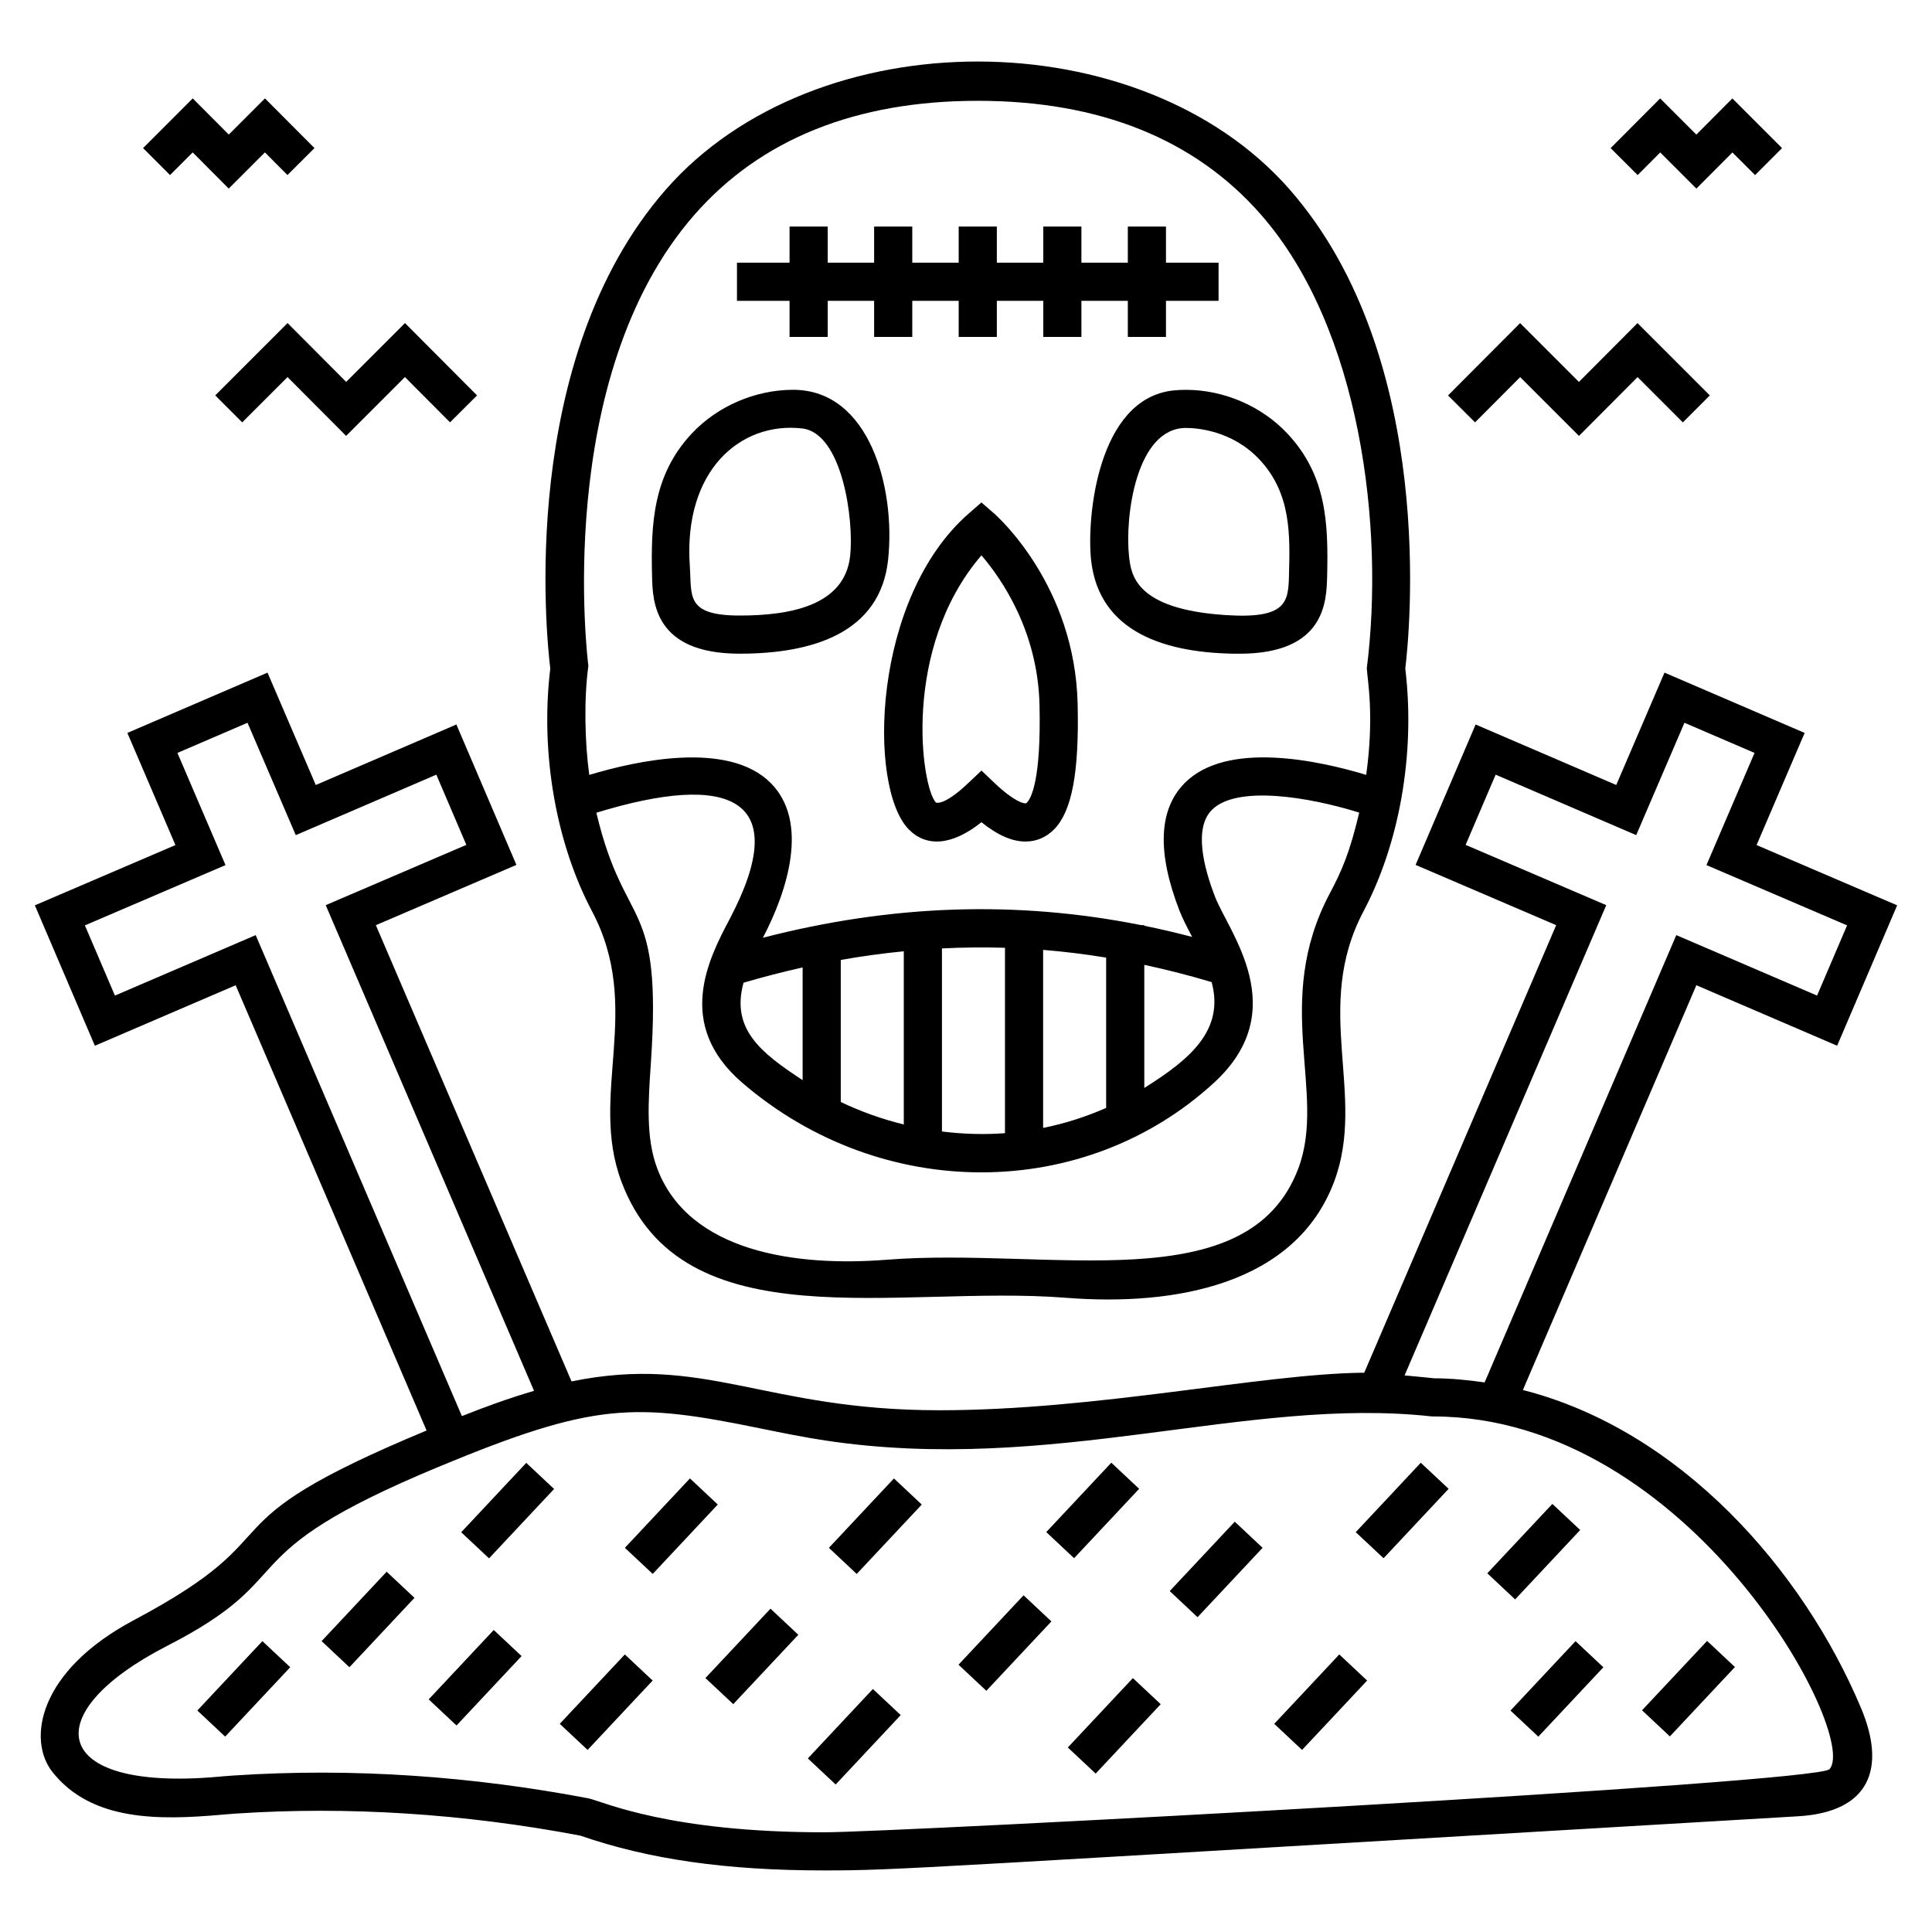 <?xml version="1.0" encoding="UTF-8"?>
<!-- Uploaded to: SVG Repo, www.svgrepo.com, Generator: SVG Repo Mixer Tools -->
<svg fill="#000000" width="800px" height="800px" version="1.1" viewBox="144 144 512 512" xmlns="http://www.w3.org/2000/svg">
 <g>
  <path d="m630.86 421.13 15.906-37.207-37.254-15.973 12.738-29.719-37.141-15.977-12.789 29.777-37.266-16.031-15.906 37.207 37.254 15.973-50.871 118.62c-0.164-0.004-0.371-0.012-0.523-0.012h-0.016c-27.176 0.367-70.168 9.945-112.04 9.945-46.508 0-61.992-14.914-97.488-7.641l-51.859-120.91 37.25-15.973-15.906-37.207-37.266 16.031-12.789-29.777-37.141 15.977 12.738 29.719-37.254 15.973 15.906 37.207 37.312-16.031 50.594 118c-62.207 25.852-32.633 26.367-77.547 50.242-25.445 13.527-28.281 31.77-21.629 40.223 10.363 13.168 28.391 12.785 44.578 11.379 1.453-0.125 2.801-0.246 4.019-0.324 29.617-1.977 60.566 0.004 91.324 5.84 18.176 6.293 38.711 9.223 64.59 9.223 19.523 0 22.277-0.484 258.11-14.348 19.18-1.125 23.336-12.852 16.738-28.586-15.43-36.797-47.957-73.766-89.652-84.383l45.973-107.27zm-419.1-29.312-37.305 16.023-7.957-18.605 37.262-15.977-12.742-29.73 18.574-7.988 12.789 29.777 37.25-16.023 7.953 18.605-37.266 15.977 55.207 128.71c-6.582 1.918-12.973 4.246-19.121 6.695zm417.07 221.04c-3.426 3.746-247.81 16.719-266.45 16.719-40.953 0-58.246-8-62.332-8.977-30.43-5.801-62.348-8.203-94.254-6.062-1.281 0.082-2.699 0.207-4.223 0.34-44.527 3.883-48.137-16.84-13.207-34.742 36.926-18.945 14.461-23.57 71.906-47.426 41.406-17.191 51.762-17.004 85.469-10.121 5.531 1.129 11.246 2.297 16.961 3.156 60.145 9.074 111.73-11.727 160.5-6.402l0.547 0.031c68.25-0.008 113.19 84.613 105.08 93.484zm-91.391-102.5c-4.394-0.637-8.844-1.082-13.406-1.094-0.957-0.102-4.16-0.441-7.801-0.766l53.441-124.62-37.266-15.977 7.953-18.605 37.25 16.023 12.789-29.777 18.574 7.988-12.742 29.73 37.266 15.977-7.957 18.605-37.305-16.027z"/>
  <path d="m407.41 280.05-3.32-2.894-3.32 2.894c-25.707 22.375-26.863 72.57-15.953 83.727 4.617 4.723 11.383 4.422 19.27-1.883 4.352 3.477 8.125 5.121 11.684 5.121 2.894 0 5.516-1.121 7.59-3.238 4.715-4.824 6.637-15.051 6.227-33.168-0.711-31.512-21.297-49.793-22.176-50.559zm8.723 76.656c-0.191 0.199-0.234 0.199-0.359 0.199-0.418 0-2.793-0.262-8.203-5.394l-3.481-3.305-3.481 3.305c-5.394 5.121-7.789 5.402-8.562 5.195-3.871-3.957-9.219-40.781 12.043-65.535 5.262 6.125 14.945 20.012 15.391 39.664 0.449 19.805-2.191 24.688-3.348 25.871z"/>
  <path d="m485.82 194.27c-39.484-45.156-125.68-45.418-165.4 0.004-39.324 44.969-31.609 118.58-30.59 126.89-2.769 23.043 1.793 46.824 11.055 64.305 13.66 25.805-0.867 48.461 7.773 71.602 16.074 43.059 73.383 27.336 117.81 30.855 28.941 2.281 60.898-3.469 71.121-30.855 8.613-23.07-5.852-45.863 7.773-71.602 9.242-17.445 13.832-41.203 11.055-64.305 1.016-8.312 8.73-81.926-30.594-126.89zm-157.77 6.629c17.531-20.027 42.789-30.184 75.07-30.184 32.277 0 57.531 10.152 75.059 30.176 26.516 30.293 32.742 83.156 28.035 120.23 0.18 3.078 2.027 12.551-0.156 28.23-12.418-3.754-36.867-9.16-48.094 2.156-6.918 6.973-7.387 18.344-1.398 33.809 0.844 2.176 2.055 4.477 3.336 6.91 0.012 0.023 0.023 0.047 0.039 0.07-4.234-1.113-8.465-2.102-12.695-2.961v-0.168l-0.793 0.008c-33.035-6.598-66.109-5.488-100.28 3.34 6.664-12.703 12.238-30.777 2.086-41-11.23-11.312-35.676-5.906-48.094-2.156-1.207-8.664-1.434-20.223-0.242-28.883-0.098-0.758-9.691-76.379 28.125-119.58zm119.2 231.42v-32.625c5.949 1.27 11.895 2.789 17.848 4.578 3.441 12.73-5.731 20.465-17.848 28.047zm-106.21-27.891c5.25-1.531 10.469-2.887 15.664-4.043v29.863c-11.164-7.301-19.02-13.574-15.664-25.82zm25.773-6.035c5.59-0.984 11.156-1.75 16.699-2.293v45.902c-5.691-1.41-11.293-3.371-16.699-5.965zm26.812-3.051c5.582-0.277 11.148-0.34 16.703-0.168v49.133c-5.543 0.414-11.133 0.238-16.703-0.449zm26.812 0.387c5.574 0.449 11.141 1.141 16.703 2.047v39.828c-5.383 2.371-10.973 4.156-16.703 5.305zm75.984-14.996c-15.348 28.965-0.801 52.684-8.312 72.801-13.242 35.473-65.883 20.902-109.13 24.309-23.801 1.883-52.492-1.922-60.852-24.309-2.992-8.012-2.336-17.586-1.645-27.723 3.059-44.875-6.824-34.352-14.441-66.43 35.141-10.777 52.383-4.191 35.32 28.188-5.496 10.43-14.688 27.887 3.402 43.426 36.98 31.77 90.711 31.457 125.02-0.113 20.902-19.238 3.852-39.816 0.223-49.203-3.039-7.84-5.652-18.199-0.859-23.031 6.539-6.598 25.527-3.519 39.059 0.703-2.547 10.727-4.629 15.438-7.781 21.383z"/>
  <path d="m316.8 296.71c0.164 6.664 0.508 20.523 23.234 20.523 19.371 0 37.223-5.527 39.32-24.852 2.047-19.055-4.934-45.082-25.152-45.082-10.062 0-20.125 4.352-26.922 11.637-10.234 10.973-10.82 23.879-10.48 37.773zm39.746-39.172c10.68 1.18 13.785 24.207 12.758 33.762-1.438 13.25-15.969 15.824-29.27 15.824-14.391 0-12.688-5.18-13.223-13.117-1.762-25.305 13.402-38.309 29.734-36.469z"/>
  <path d="m454.85 247.49c-19.988 2.211-22.906 33.684-21.703 44.91 2.106 19.324 19.965 24.844 39.32 24.844 22.727 0 23.074-13.863 23.238-20.523 0.348-14.266-0.203-26.754-10.484-37.773-6.797-7.285-16.859-11.637-26.918-11.637-1.199-0.008-2.352 0.059-3.453 0.18zm30.746 48.973c-0.176 7.062-0.582 11.629-16.844 10.535-24.02-1.578-25.02-10.762-25.555-15.688-1.109-10.387 1.879-33.898 15.105-33.898 2.738 0 12.234 0.605 19.527 8.422 8.418 9.027 8.039 20.066 7.766 30.629z"/>
  <path d="m353.24 233.29h10.113v-9.566h12.301v9.566h10.109v-9.566h12.301v9.566h10.109v-9.566h12.305v9.566h10.109v-9.566h12.301v9.566h10.109v-9.566h13.938v-10.113h-13.938v-9.57h-10.109v9.57h-12.301v-9.57h-10.109v9.57h-12.305v-9.57h-10.109v9.57h-12.301v-9.57h-10.109v9.57h-12.301v-9.57h-10.113v9.57h-13.934v10.113h13.934z"/>
  <path d="m264.98 601.27-7.375-6.918 17.242-18.387 7.375 6.918z"/>
  <path d="m299.72 607.75-7.375-6.918 17.242-18.387 7.375 6.918z"/>
  <path d="m273.6 556.98-7.375-6.918 17.242-18.387 7.375 6.918z"/>
  <path d="m203.67 604.22-7.375-6.918 17.242-18.387 7.375 6.918z"/>
  <path d="m236.6 585.83-7.375-6.918 17.242-18.387 7.375 6.918z"/>
  <path d="m309.6 554.19 17.242-18.391 7.379 6.914-17.242 18.391z"/>
  <path d="m371.04 561.11-7.375-6.918 17.242-18.387 7.375 6.918z"/>
  <path d="m338.32 595.62-7.375-6.918 17.242-18.387 7.375 6.918z"/>
  <path d="m405.39 592.08-7.375-6.918 17.242-18.387 7.375 6.918z"/>
  <path d="m365.46 616.91-7.375-6.91 17.238-18.395 7.375 6.91z"/>
  <path d="m461.36 572.57-7.375-6.918 17.242-18.387 7.375 6.918z"/>
  <path d="m489.06 607.75-7.375-6.918 17.242-18.387 7.375 6.918z"/>
  <path d="m434.36 614.02-7.375-6.918 17.242-18.387 7.375 6.918z"/>
  <path d="m438.51 531.63 7.375 6.918-17.242 18.387-7.375-6.918z"/>
  <path d="m555.39 542.55 7.375 6.918-17.242 18.387-7.375-6.918z"/>
  <path d="m510.66 556.95-7.375-6.91 17.238-18.395 7.375 6.91z"/>
  <path d="m551.67 604.23-7.375-6.918 17.242-18.387 7.375 6.918z"/>
  <path d="m596.4 578.86 7.375 6.918-17.242 18.387-7.375-6.918z"/>
  <path d="m562.43 245.21-15.586-15.586-19.102 19.172 7.164 7.137 11.953-11.996 15.586 15.582 15.527-15.582 12 12.004 7.148-7.152-19.164-19.164z"/>
  <path d="m609.11 190.4 7.148-7.148-13.168-13.168-9.547 9.586-9.586-9.586-13.125 13.172 7.164 7.141 5.977-6 9.582 9.586 9.551-9.586z"/>
  <path d="m220.2 243.93 15.523 15.582 15.586-15.582 11.953 11.996 7.164-7.137-19.102-19.172-15.586 15.586-15.527-15.586-19.168 19.164 7.148 7.152z"/>
  <path d="m220.18 190.39 7.164-7.141-13.125-13.172-9.59 9.586-9.551-9.586-13.164 13.168 7.148 7.148 6.004-6.004 9.551 9.586 9.586-9.586z"/>
 </g>
</svg>